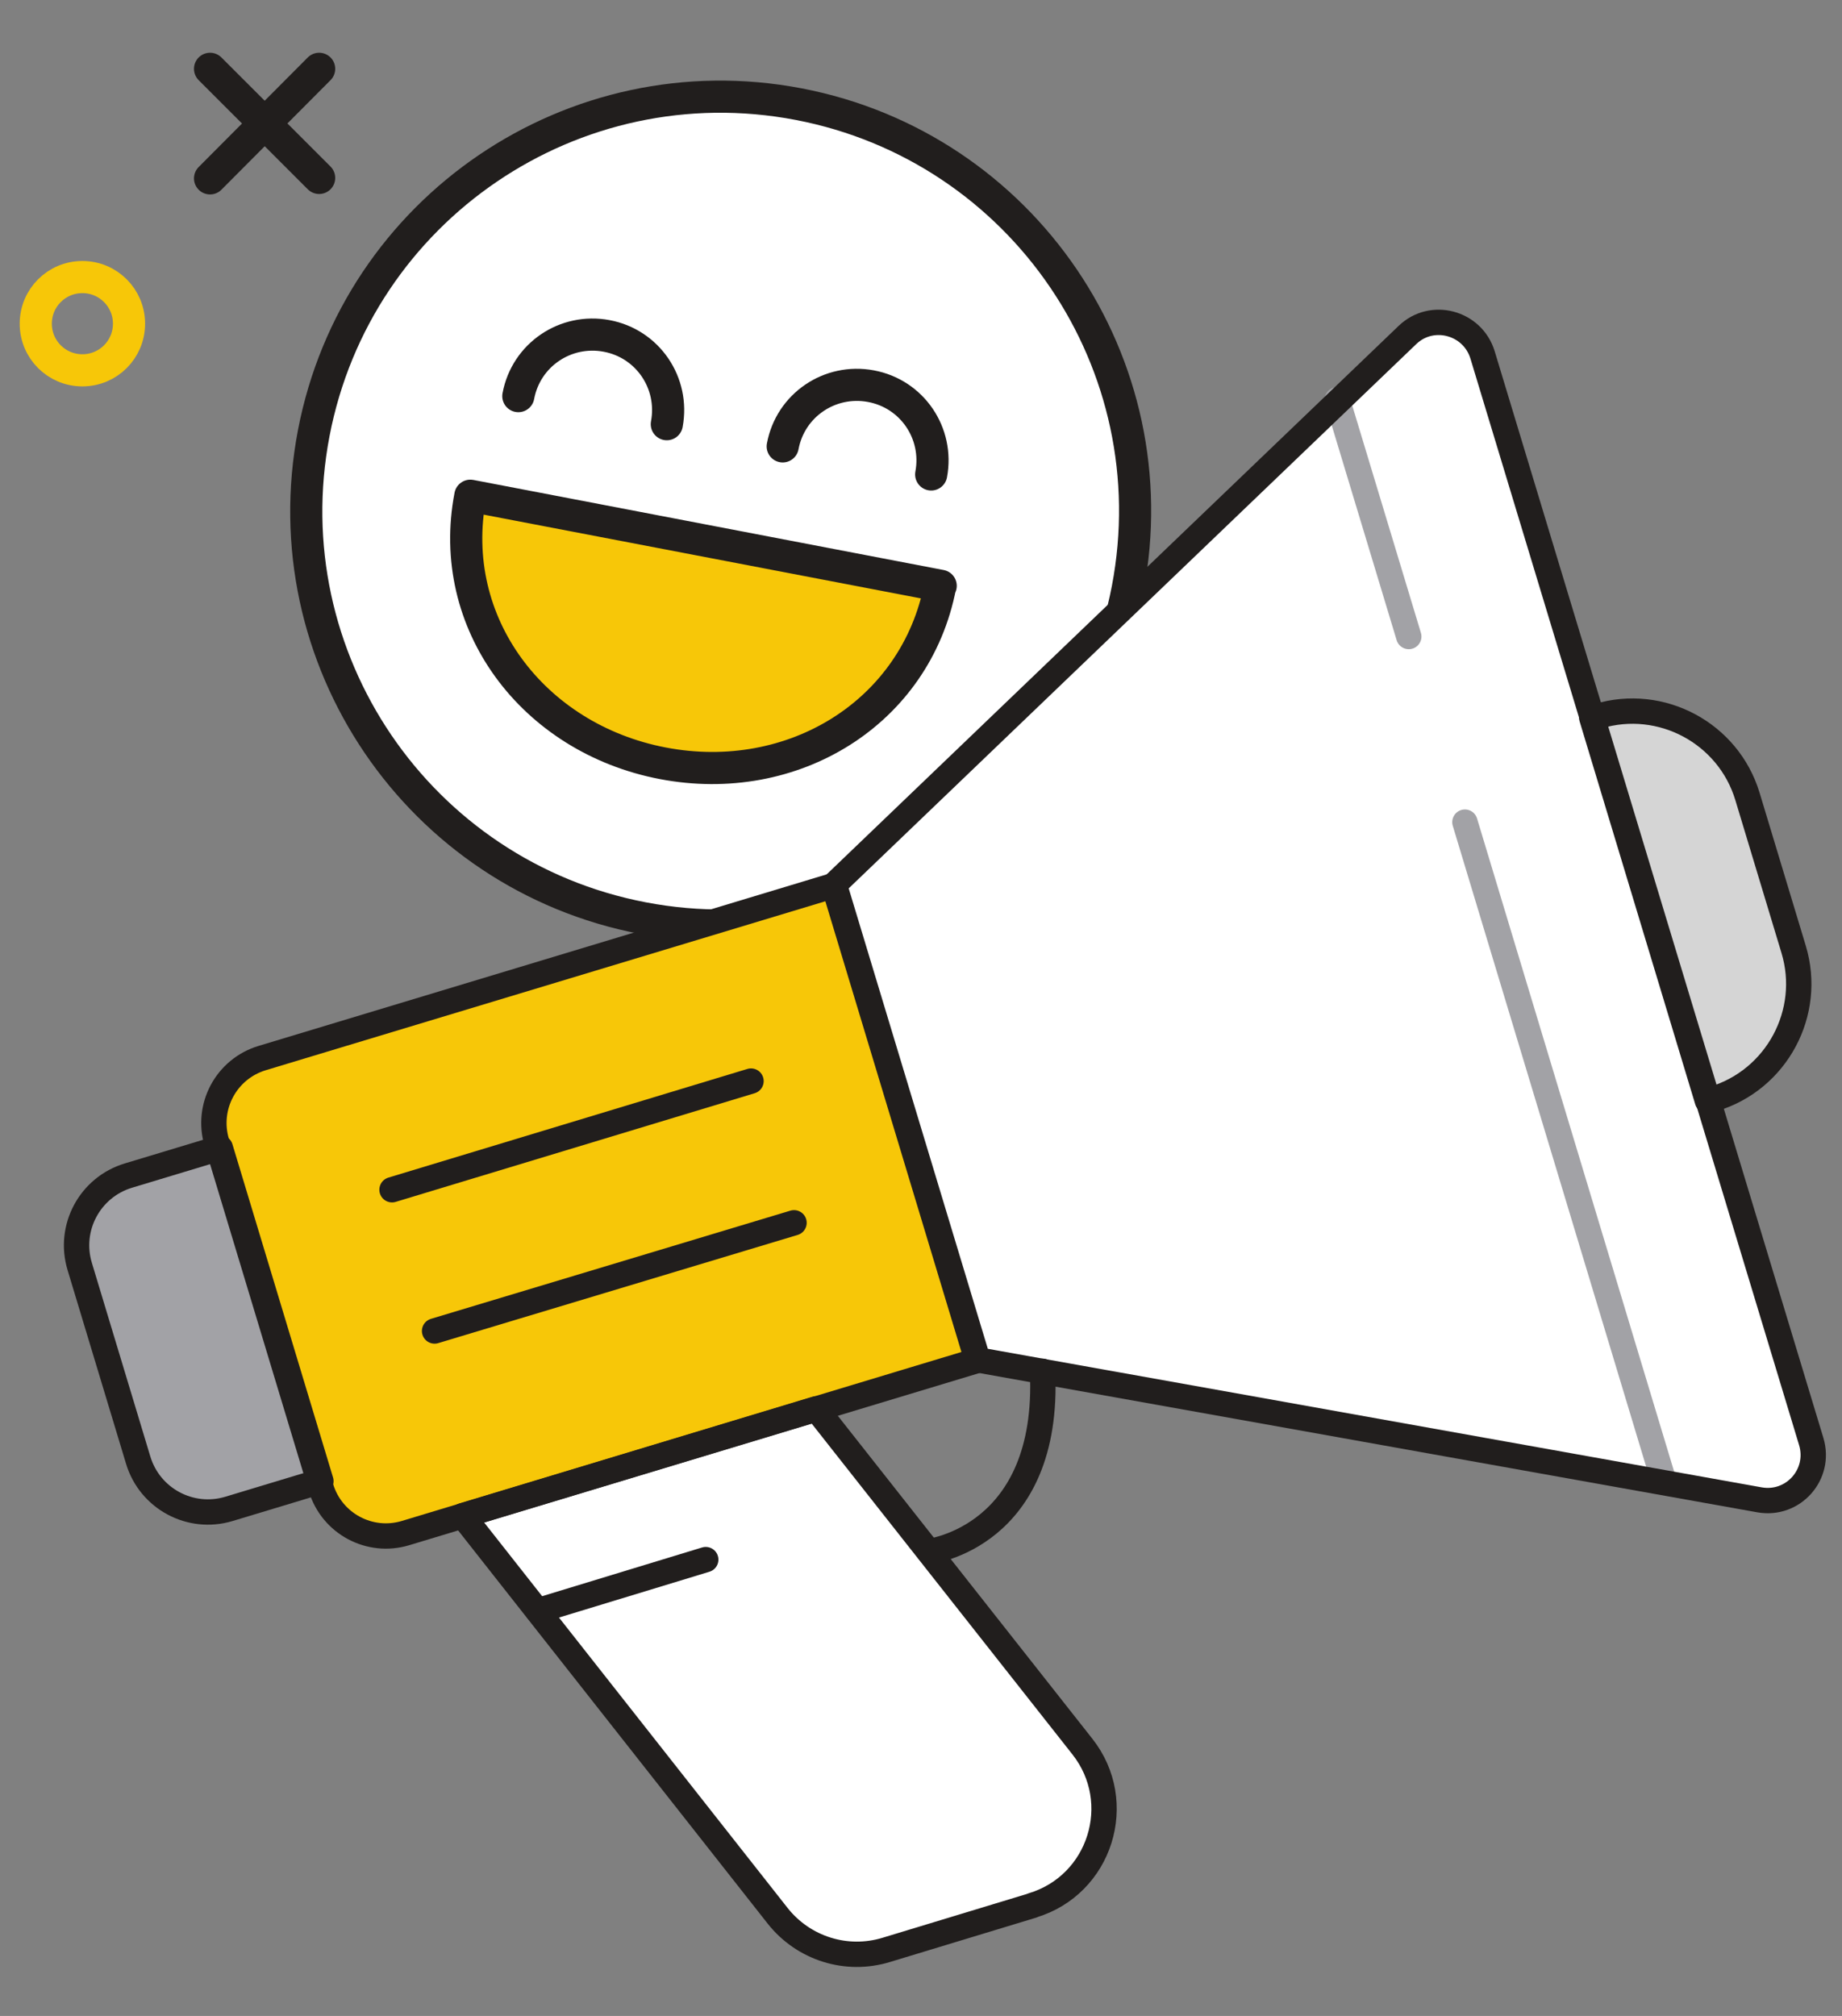 <?xml version="1.0" encoding="UTF-8"?>
<svg xmlns="http://www.w3.org/2000/svg" viewBox="0 0 406.9 445.3">
  <rect x="0" y="0" width="406.9" height="445.3" fill="#808080" stroke="none"/>
  <defs>
    <style>      .cls-1 {        stroke: #f7c708;        stroke-miterlimit: 10;      }      .cls-1, .cls-2, .cls-3, .cls-4 {        fill: none;      }      .cls-1, .cls-4 {        stroke-width: 7.1px;      }      .cls-5 {        fill: #f7c708;      }      .cls-6, .cls-7 {        opacity: .2;      }      .cls-6, .cls-8 {        fill: #fff;      }      .cls-2 {        stroke: #a2a2a6;      }      .cls-2, .cls-3 {        stroke-width: 5.6px;      }      .cls-2, .cls-3, .cls-4 {        stroke-linecap: round;        stroke-linejoin: round;      }      .cls-9 {        fill: #a2a2a6;      }      .cls-3, .cls-4 {        stroke: #211e1d;      }      .cls-7 {        fill: #2f2d2d;      }    </style>
  </defs>
  <g>
    <g id="Ebene_1">
      <g>
        <g>
          <g>
            <path class="cls-8" d="M69.3,95.7c-9.5,49.7,23.1,97.6,72.7,107.1,49.7,9.5,97.6-23.1,107.1-72.7,9.5-49.7-23.1-97.6-72.7-107.1-49.7-9.5-97.6,23.1-107.1,72.7Z"></path>
            <path class="cls-4" d="M69.3,95.7c-9.5,49.7,23.1,97.6,72.7,107.1,49.7,9.5,97.6-23.1,107.1-72.7,9.5-49.7-23.1-97.6-72.7-107.1-49.7-9.5-97.6,23.1-107.1,72.7Z"></path>
            <g>
              <path class="cls-4" d="M147.3,93.7c1.7-9.1-4.2-17.8-13.3-19.5-9.1-1.7-17.8,4.2-19.5,13.3"></path>
              <path class="cls-4" d="M205.7,104.8c1.7-9.1-4.2-17.8-13.3-19.5-9.1-1.7-17.8,4.2-19.5,13.3"></path>
            </g>
            <path class="cls-5" d="M207.4,130.8c-5.4,28.1-32.6,44.7-61.3,39.2-28.7-5.5-47.9-31-42.5-59.1l103.9,19.9Z"></path>
            <path class="cls-4" d="M207.7,129.4c-5.4,28.1-32.6,44.7-61.3,39.2-28.7-5.5-47.9-31-42.5-59.1l103.9,19.9Z"></path>
          </g>
          <g>
            <path class="cls-1" d="M7.9,71.5c0,5.7,4.6,10.3,10.3,10.3s10.3-4.6,10.3-10.3-4.6-10.3-10.3-10.3-10.3,4.6-10.3,10.3Z"></path>
            <line class="cls-4" x1="70.5" y1="15.2" x2="46.4" y2="39.4"></line>
            <line class="cls-4" x1="46.4" y1="15.2" x2="70.5" y2="39.3"></line>
          </g>
        </g>
        <g>
          <g>
            <line class="cls-8" x1="323.6" y1="181.6" x2="367.6" y2="327.4"></line>
            <line class="cls-8" x1="295.4" y1="88.3" x2="311.2" y2="140.6"></line>
            <path class="cls-8" d="M71.4,214.4h131.9v109.6H71.4c-8.3,0-15-6.7-15-15v-79.6c0-8.3,6.7-15,15-15Z" transform="translate(-72.4 49.1) rotate(-16.8)"></path>
            <path class="cls-8" d="M23.1,257.4h21.2c8.9,0,16.1,7.2,16.1,16.1v44.7c0,8.9-7.2,16.1-16.1,16.1h-21.2v-76.9h0Z" transform="translate(167.4 566.9) rotate(163.2)"></path>
            <path class="cls-8" d="M71.4,214.4h131.9v109.6H71.4c-8.3,0-15-6.7-15-15v-79.6c0-8.3,6.7-15,15-15Z" transform="translate(-72.4 49.1) rotate(-16.8)"></path>
            <path class="cls-8" d="M23.1,257.4h21.2c8.9,0,16.1,7.2,16.1,16.1v44.7c0,8.9-7.2,16.1-16.1,16.1h-21.2v-76.9h0Z" transform="translate(167.4 566.9) rotate(163.2)"></path>
            <path class="cls-8" d="M216.1,300.4l172.6,30.9c7.4,1.3,13.6-5.6,11.4-12.9l-72.6-240c-2.2-7.2-11.2-9.6-16.6-4.4l-126.6,121.4,31.7,104.9Z"></path>
            <path class="cls-8" d="M228.1,420.9l-32.3,9.8c-8.8,2.7-18.3-.3-24-7.5l-69.6-88.4,78.1-23.6,58.8,74.6c9.7,12.3,4,30.6-11.1,35.1Z"></path>
            <line class="cls-8" x1="86.6" y1="262.8" x2="165.9" y2="238.8"></line>
            <path class="cls-6" d="M363.9,152.5h1.4c14.6,0,26.5,11.9,26.5,26.5v35.3c0,14.6-11.9,26.5-26.5,26.5h-1.4v-88.4h0Z" transform="translate(-40.8 117.8) rotate(-16.8)"></path>
            <line class="cls-8" x1="96" y1="294" x2="175.4" y2="270.1"></line>
            <path class="cls-8" d="M363.9,152.5h1.4c14.6,0,26.5,11.9,26.5,26.5v35.3c0,14.6-11.9,26.5-26.5,26.5h-1.4v-88.4h0Z" transform="translate(-40.8 117.8) rotate(-16.8)"></path>
            <line class="cls-8" x1="118.8" y1="355.8" x2="155.9" y2="344.5"></line>
          </g>
          <g>
            <line class="cls-2" x1="323.6" y1="181.6" x2="367.6" y2="327.4"></line>
            <line class="cls-2" x1="295.4" y1="88.3" x2="311.2" y2="140.6"></line>
            <path class="cls-5" d="M71.4,214.4h131.9v109.6H71.4c-8.3,0-15-6.7-15-15v-79.6c0-8.3,6.7-15,15-15Z" transform="translate(-72.4 49.1) rotate(-16.8)"></path>
            <path class="cls-9" d="M23.1,257.4h21.2c8.9,0,16.1,7.2,16.1,16.1v44.7c0,8.9-7.2,16.1-16.1,16.1h-21.2v-76.9h0Z" transform="translate(167.4 566.9) rotate(163.2)"></path>
            <path class="cls-3" d="M71.4,214.4h131.9v109.6H71.4c-8.3,0-15-6.7-15-15v-79.6c0-8.3,6.7-15,15-15Z" transform="translate(-72.4 49.1) rotate(-16.8)"></path>
            <path class="cls-3" d="M23.1,257.4h21.2c8.9,0,16.1,7.2,16.1,16.1v44.7c0,8.9-7.2,16.1-16.1,16.1h-21.2v-76.9h0Z" transform="translate(167.4 566.9) rotate(163.2)"></path>
            <path class="cls-3" d="M216.1,300.4l172.6,30.9c7.4,1.3,13.6-5.6,11.4-12.9l-72.6-240c-2.2-7.2-11.2-9.6-16.6-4.4l-126.6,121.4,31.7,104.9Z"></path>
            <path class="cls-3" d="M228.1,420.9l-32.3,9.8c-8.8,2.7-18.3-.3-24-7.5l-69.6-88.4,78.1-23.6,58.8,74.6c9.7,12.3,4,30.6-11.1,35.1Z"></path>
            <line class="cls-3" x1="86.6" y1="262.8" x2="165.9" y2="238.8"></line>
            <path class="cls-7" d="M363.9,152.5h1.4c14.6,0,26.5,11.9,26.5,26.5v35.3c0,14.6-11.9,26.5-26.5,26.5h-1.4v-88.4h0Z" transform="translate(-40.8 117.8) rotate(-16.8)"></path>
            <line class="cls-3" x1="96" y1="294" x2="175.4" y2="270.1"></line>
            <path class="cls-3" d="M363.9,152.5h1.4c14.6,0,26.5,11.9,26.5,26.5v35.3c0,14.6-11.9,26.5-26.5,26.5h-1.4v-88.4h0Z" transform="translate(-40.8 117.8) rotate(-16.8)"></path>
            <line class="cls-3" x1="118.8" y1="355.8" x2="155.9" y2="344.5"></line>
          </g>
          <path class="cls-3" d="M205.2,342.7s26.8-3.1,25.1-39.8"></path>
        </g>
      </g>
    </g>
  </g>
</svg>
